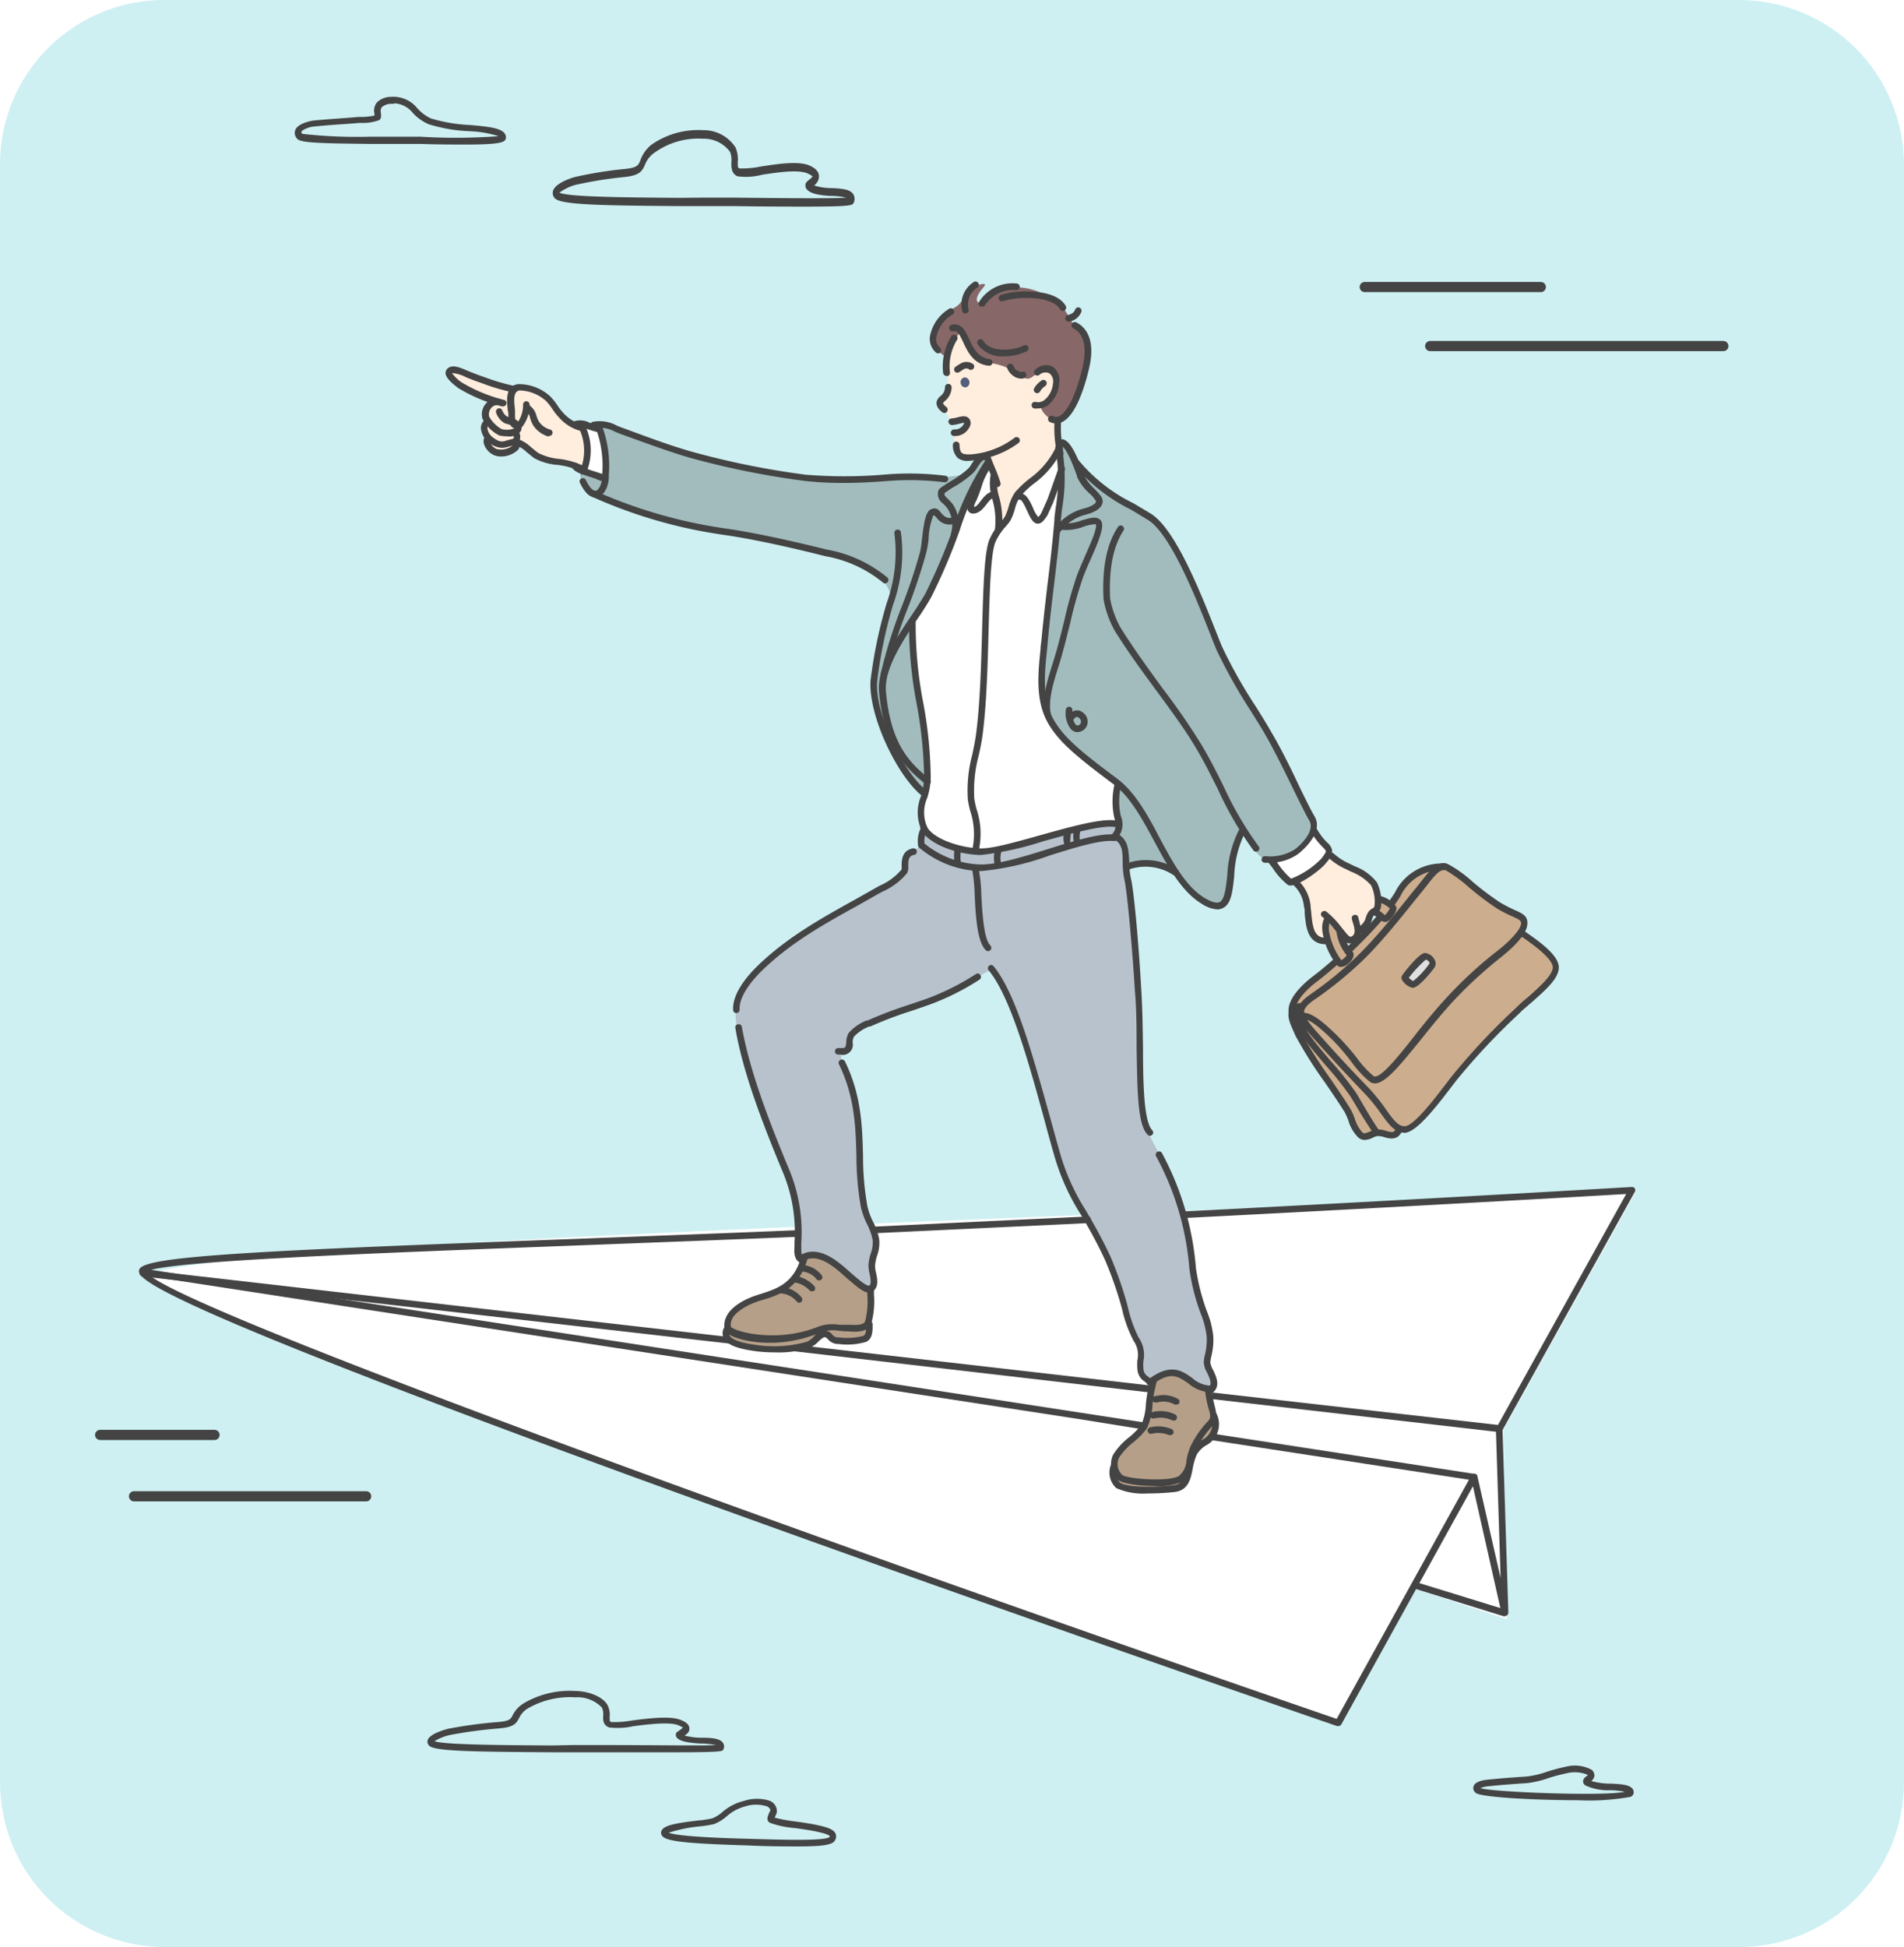 <?xml version="1.0" encoding="UTF-8"?> <svg xmlns="http://www.w3.org/2000/svg" xmlns:xlink="http://www.w3.org/1999/xlink" id="レイヤー_1" data-name="レイヤー 1" viewBox="0 0 187.1 191.3"><defs><style>.cls-1,.cls-15{fill:none;}.cls-2{clip-path:url(#clip-path);}.cls-3{fill:#cef0f2;}.cls-4,.cls-6{fill:#fff;}.cls-5{fill:#ffedde;}.cls-10,.cls-11,.cls-12,.cls-14,.cls-5,.cls-6,.cls-7,.cls-8,.cls-9{fill-rule:evenodd;}.cls-7{fill:#a2bcbd;}.cls-8{fill:#876767;}.cls-9{fill:#b7c2cc;}.cls-10{fill:#b59f88;}.cls-11{fill:#ccad8e;}.cls-12{fill:#e0e0e0;}.cls-13{fill:#444;}.cls-14{fill:#53607b;}.cls-15{stroke:#444;stroke-linecap:round;stroke-miterlimit:10;}</style><clipPath id="clip-path"><path class="cls-1" d="M16.2,0H170.9a16.2,16.2,0,0,1,16.2,16.2V175.1a16.2,16.2,0,0,1-16.2,16.2H16.2A16.2,16.2,0,0,1,0,175.1V16.2A16.13,16.13,0,0,1,16.2,0Z"></path></clipPath></defs><g class="cls-2"><rect class="cls-3" x="-35.7" y="-42.41" width="359.31" height="239.54"></rect><path class="cls-4" d="M131.37,169.56C84.85,153.16,38.63,136.84,14,125.41c6.17-3.39,88.91-5.64,146.71-8.27l-13,23.36.35,18.58-9-3Z"></path><path class="cls-5" d="M98.08,52A19,19,0,0,0,98,49.8a13.26,13.26,0,0,1-.47-1.6,8.08,8.08,0,0,0-.06-1.84c-.1-.34-.49-1.59-.49-1.59s-.84.13-1.37.16-1.07.25-1.55-.47a13.18,13.18,0,0,1-.37-1.86,2.42,2.42,0,0,0,1-.37,1,1,0,0,0,.21-.93c-.1-.26-1,.06-1,.06s-.49.17-.57-.13c-.2-.8-1.06-1-.93-1.79.08-.41.63-1,.7-1.5.18-1.36-.41-2,0-3.41a18.85,18.85,0,0,1,1-1.9,7.49,7.49,0,0,1,1.41-.45C97,32,98.12,33.64,99.3,34.26a5.21,5.21,0,0,0,1.8.62,4.11,4.11,0,0,1,2.29.59c1.06,1,.39,2.08.29,3.3a15.09,15.09,0,0,0,.16,2.55l.29,2.88a23.2,23.2,0,0,1-1.22,2.85,21.54,21.54,0,0,1-2.49,3.29A15.31,15.31,0,0,1,98.08,52Z"></path><path class="cls-5" d="M57.43,46.1s-1.13-.37-1.6-.46a8.43,8.43,0,0,1-1.8-.35c-.86-.37-3.09-1.71-3.09-1.71a2.65,2.65,0,0,1-.4.65,2.28,2.28,0,0,1-1.27.33A1.54,1.54,0,0,1,48,43.85a4.08,4.08,0,0,1-.35-2.93c0-.21.69-1.62.69-1.62a11.87,11.87,0,0,1-1.58-.58,15.26,15.26,0,0,1-2-1.14c-.21-.19-.84-.74-.62-1.07s1,.06,1.23.15c1,.28,2.54.93,3.56,1.16.77.18,1.57.4,1.57.4a2.07,2.07,0,0,1,1.17-.15,7.78,7.78,0,0,1,2,1c.6.46,1.05,1.38,1.56,1.79a13.84,13.84,0,0,0,2,1.16s1,2.06.51,3.26C57.59,45.6,57.43,46.1,57.43,46.1Z"></path><path class="cls-5" d="M130.53,83.93a14.51,14.51,0,0,1-1.65,1.83c-.26.21-1.57.92-1.57.92a7.37,7.37,0,0,1,.95,1.52,13.17,13.17,0,0,0,.47,3.15,1.66,1.66,0,0,0,1,1,1.82,1.82,0,0,0,.56,0s-.19-1.83.3-1.95c.3-.07.8.72,1,.9.53.58.89,1.58,1.7.72a2.31,2.31,0,0,0,.24-.65s.44,0,.83-.72a9.35,9.35,0,0,0,.55-1c.19-.5.68-.65.51-1.18s-.25-1.5-.6-1.86c-.84-.87-2.16-1.05-3-1.72C131.53,84.58,130.53,83.93,130.53,83.93Z"></path><path class="cls-6" d="M57.12,41.79a9.59,9.59,0,0,1,.47,2.31c0,.13-.35,2.15-.35,2.15l2.28.75s0-1.55-.14-2.73a10.49,10.49,0,0,0-.42-2Z"></path><path class="cls-6" d="M129.17,81.67a9,9,0,0,1-2.11,2.24c-.22.11-2,.64-2,.64l.44.75c.33.63.69,1.33,1.54,1.3,1.16,0,3-1.82,3.61-2.92C130.77,83.39,129.17,81.67,129.17,81.67Z"></path><path class="cls-6" d="M97,45.86c-1.87,3.34-3.91,6.88-5.55,10.32a17.84,17.84,0,0,0-1.69,5.3C89.1,65.8,91,72.06,91,76.41c0,2.1-1.27,3.42.13,5.18a6.78,6.78,0,0,0,4.09,2c2.14.29,4.44-.45,6.46-1.06,1.23-.37,2.51-.61,3.73-1a16,16,0,0,1,4.58-.42s.85-2.79.3-3.91c-1.07-2.16-4-3.58-4.75-5.15-1.53-3.16-1.37-7.54-1.36-11,0-4.3,1-8.64.71-12.93a12,12,0,0,0-.57-2.35l-.23-1.65s-1.66,2.13-1.89,2.31a7.82,7.82,0,0,0-2.83,3.48c-.12.23-.67,1.9-1.07,1.76s-.44-2.37-.49-2.58a7.82,7.82,0,0,1-.18-2.21S97.17,45.5,97,45.86Z"></path><path class="cls-7" d="M96.81,44.92c-1.72.71-1.63,1.45-2.56,1.78a13.82,13.82,0,0,1-3.64.15c-2.23-.05-6.83.34-9,.28a60.22,60.22,0,0,1-12.81-2.2c-2.34-.62-5-1.62-5.86-1.89s-2.21-.78-2.76-1a4.51,4.51,0,0,0-1.63-.4c-.14,0,.44.82.6,1.65s.2,3.58.2,3.58a4.46,4.46,0,0,1-1-.19c-.57-.19-1.24-.51-1.34-.19a2.19,2.19,0,0,0,.37,1.22,2.73,2.73,0,0,0,1,.92c.26.12,3,1.22,4.2,1.65C66.49,51.69,71,52.05,75,53c3.3.73,7.5,1.23,10.49,3a4.15,4.15,0,0,1,1.94,2.17c.23,1.14-.45,2.72-.87,4.39a40.23,40.23,0,0,0-.73,4.37c-.32,2.85,1.07,4.1,1.92,6.65.37,1.12,2.38,4.34,3,4.46,0,0,.29-1.17.31-1.39a27.46,27.46,0,0,0-.18-3.39c-.12-1.45-.63-4.69-1-7.41-.14-1.11-.38-4.64-.38-4.64s1.34-2.33,2.23-4a58.79,58.79,0,0,0,2.87-7.14c.38-1,1.25-2.54,1.53-3.1a9.56,9.56,0,0,1,1-1.35C97.08,45.49,96.94,44.87,96.81,44.92Z"></path><path class="cls-7" d="M105.32,44.52c-1.24-1.61-1.07-1.12-1,1.57,0,1.49-.26,4.43-.52,7.15-.38,4-1.23,9.89-1.33,13.91-.08,3.65,1.07,3.94,3.48,6.66a29.88,29.88,0,0,0,3.87,3.06l.13,5.18.71,3a5.78,5.78,0,0,1,3.92.1c1.56.61,1.81,2,3.09,3.07.37.31,1.87,1.23,2.35.79a2.12,2.12,0,0,0,.79-1.55c.11-.9.34-2.63.59-3.63a18.54,18.54,0,0,1,.81-2.3s1.19,2.94,2.36,2.94a5.3,5.3,0,0,0,3.41-1.2A4.33,4.33,0,0,0,129.18,81c0-.74-2-3.84-2.87-5.56A67.36,67.36,0,0,0,123,69.38c-.69-1.09-2.18-3.69-2.77-4.9-1.54-3.2-1.92-4.53-3.46-7.74a31.91,31.91,0,0,0-2.08-4.13c-2.3-3.07-4.68-3.08-7.27-5.41A21,21,0,0,1,105.32,44.52Z"></path><path class="cls-8" d="M102.77,40.79c.44.4.71.81,1.26.49a3.89,3.89,0,0,0,1.51-1.66c.67-1.55,1.49-4.34,1.24-6.09-.12-.87-1.18-1.4-1.64-2.2a5,5,0,0,0-1.29-1.69c-1.63-1.09-3.58-1.94-5.95-1-1.45.55-1.23,1.21-1.63,1.13s-.36-.53,0-1.06.82-.86.26-.8C95.32,28,94.63,29.71,94,30.1c-1.18.73-2.66,2-2.32,3.32A2.17,2.17,0,0,0,92.91,35a19,19,0,0,1,1.3-2.18c1.23.25,1.22,2.54,2.54,2.76a8.93,8.93,0,0,1,1.8.38,9.52,9.52,0,0,1,2.13,1.17c.84.5,1.68-1.54,2.54-.86a2.18,2.18,0,0,1,.42,2.3c-.31,1-1.31,1-1.4,1.09S102.32,40.39,102.77,40.79Z"></path><path class="cls-9" d="M90.71,81.33l-.2,1.73s-.63.44-1.29.88c-.37.24-.1,1.72-.6,2.06-2.14,1.46-5.52,3.06-8.64,5a35.08,35.08,0,0,0-6.72,5.73c-2.42,2.91.35,7.41,1,10.4.9,3.87,3.08,7,3.84,10.94a23.84,23.84,0,0,1,.28,2.92c0,.29-.18,2.09,0,2.33,1.06,1.06,2.56.46,3.86,1.2.9.52,2,1.6,2.89,2,.67.33.58-1,.51-2.32s.6-1.49.35-2.5c-.4-1.57-1-2.26-1.26-3.76-.36-1.79-.27-6.48-.54-8.39-.16-1.1-1.34-4.12-1.53-5.75-.12-1,.15-.53.48-.83.63-.56,0-1.38,1-1.86s3.22-1.46,3.91-1.75c1.63-.67,3.39-1.14,5-1.79,1.22-.49,3.52-1.87,4.08-2.17s.95.41,1.3,1.1,1.08,2.34,1.36,3c.8,1.86,1.34,3.92,1.77,5.23s1.6,7,3,10.4c1.28,3.07,3.2,5.82,4.43,8.65.69,1.62,1.3,3.8,1.85,5.62.29,1,.86,1.79,1.25,2.81s-.48,2.32.29,2.9a4.89,4.89,0,0,1,.72.86,8.57,8.57,0,0,1,2.52-.49c.39.16,2.7,1.38,3,1.15s.57-.35.57-.66a5.84,5.84,0,0,0-.59-1.95c-.39-.94.36-1.83.29-2.57a19.53,19.53,0,0,0-1.2-4.6c-.91-2.94-1.06-6.5-1.83-8.9-.34-1.05-.91-2.16-1.52-3.67s-1.55-2.55-2-4.61-.33-8.6-.64-13c-.2-2.77-.33-4.76-.59-7.54-.13-1.45-.51-4.48-.78-6a1.43,1.43,0,0,0-.78-1L110,80.8a22.68,22.68,0,0,0-3.28.39,14.82,14.82,0,0,1-2,.5,51.6,51.6,0,0,1-5.76,1.65,19.73,19.73,0,0,1-5.79-.29A9.78,9.78,0,0,1,90.71,81.33Z"></path><path class="cls-10" d="M79.06,123.61c-.47.38-.44,1-.78,1.57a4.6,4.6,0,0,1-1.89,1.63,17.52,17.52,0,0,0-3.66,1.55c-.84.62-1,1.32-1.27,2.47s2.18,1.62,2.91,1.68a15.82,15.82,0,0,0,4.24-.16c.84-.22,2-1.37,2.3-1.44.19,0,.72.56,1.32.79a3.58,3.58,0,0,0,3.09-.41c.27-.27.14-1,.29-2.46a15.7,15.7,0,0,0-.09-2.06,4.94,4.94,0,0,1-1.27-.72,18.11,18.11,0,0,0-1.61-1.37C81.64,124.1,80.07,122.78,79.06,123.61Z"></path><path class="cls-10" d="M118.73,136.42a3,3,0,0,1-1.28-.4,5.86,5.86,0,0,0-2-1.09c-.74-.22-2.29.78-2.29.78s.09,3.06-.86,4.52c-.6.91-1.73,1.53-2.39,2.39a3.14,3.14,0,0,0-.53,2.27c.13,1.27,1.77,1.61,2.93,1.55s2.84.15,3.72-.44.57-2.66,1.42-3.64c.56-.64,1.5-.94,1.76-1.63.41-1.11,0-1.63-.12-2.47S118.73,136.42,118.73,136.42Z"></path><path class="cls-11" d="M139.38,85.76a12.29,12.29,0,0,0-2.73,3l-1.19-.34-.52,1.26.66.59-3.23,3.17-.76-1.78a9.37,9.37,0,0,0-1.25-1.07c-.92.54.88,3.89.88,3.89s-3.76,2.63-4.39,4.6c-.53,1.67,1.4,4,2.24,5.21.16.24,2.1,3,3,4.57s.86,2.55,1.58,2.88c.36.17,1.5-.32,1.5-.32a6,6,0,0,0,1.66.25c.77-.14.61-.53.61-.53a2.14,2.14,0,0,0,1.34-.4c1.5-1.06,3.38-3.8,4.29-5A78.14,78.14,0,0,1,149.45,99c1-1,3.35-2.54,3.34-4.19,0-.82-3.37-3-3.37-3s.49-1,.22-1.42c-.39-.55-1.17-.68-2.2-1.27-.63-.37-1.55-1.09-2.67-1.88a12.05,12.05,0,0,0-2.58-1.88A3.3,3.3,0,0,0,139.38,85.76Z"></path><path class="cls-12" d="M140,94a2.71,2.71,0,0,0-.49.35,5.19,5.19,0,0,0-1.2,1.4c-.1.17-.18.68.08.75s.64.13.64.13,1.72-1.45,1.58-2.18C140.56,94.09,140,94,140,94Z"></path><path class="cls-13" d="M104.45,30.55a.3.3,0,0,1-.28-.16c-.44-.74-1.75-1.16-3.5-1.11a7.38,7.38,0,0,0-2.11.31.33.33,0,0,1-.41-.22.32.32,0,0,1,.21-.4,8,8,0,0,1,2.3-.34c1.19,0,3.29.11,4.07,1.43a.34.34,0,0,1-.12.45A.32.32,0,0,1,104.45,30.55Z"></path><path class="cls-13" d="M92.19,34.72a.34.34,0,0,1-.21-.08,1.79,1.79,0,0,1-.61-1.51,4,4,0,0,1,1.85-2.76.33.33,0,1,1,.35.55A3.34,3.34,0,0,0,92,33.18a1.11,1.11,0,0,0,.39,1,.34.34,0,0,1,0,.46A.36.36,0,0,1,92.19,34.72Z"></path><path class="cls-13" d="M93,36.93a.32.32,0,0,1-.32-.29A5.56,5.56,0,0,1,93.51,33,.33.33,0,0,1,94,33a.32.32,0,0,1,0,.46,5,5,0,0,0-.65,3.14.33.33,0,0,1-.28.36Z"></path><path class="cls-13" d="M92.8,40.58a.28.28,0,0,1-.19-.07c-.56-.41-.62-.81-.57-1.06a1.07,1.07,0,0,1,.36-.52,1.11,1.11,0,0,0,.46-.87.32.32,0,0,1,.31-.34.32.32,0,0,1,.34.31,1.75,1.75,0,0,1-.66,1.37,1.48,1.48,0,0,0-.18.19c0,.08.11.24.33.4a.33.33,0,0,1-.2.59Z"></path><path class="cls-13" d="M95.11,45.29a1.57,1.57,0,0,1-1-.3,1.71,1.71,0,0,1-.47-1.33.33.33,0,0,1,.65,0c0,.47.09.73.24.85s.59.19,1.28.09A8.16,8.16,0,0,0,99.71,43a.32.32,0,1,1,.37.53,8.87,8.87,0,0,1-4.24,1.67A5.22,5.22,0,0,1,95.11,45.29Z"></path><path class="cls-13" d="M102,40.13a1.69,1.69,0,0,1-.38,0,.33.33,0,0,1-.24-.39.32.32,0,0,1,.39-.25,1,1,0,0,0,.85-.18,2.35,2.35,0,0,0,.85-1.63,1,1,0,0,0-.35-1,.9.9,0,0,0-1,.16.32.32,0,1,1-.38-.52A1.5,1.5,0,0,1,103.4,36a1.66,1.66,0,0,1,.68,1.68A3,3,0,0,1,103,39.8,1.71,1.71,0,0,1,102,40.13Z"></path><path class="cls-13" d="M101.91,38.63a.33.33,0,0,1-.16-.05.32.32,0,0,1-.12-.44,2.3,2.3,0,0,1,.79-.8.33.33,0,0,1,.3.58,1.54,1.54,0,0,0-.52.55A.35.35,0,0,1,101.91,38.63Z"></path><path class="cls-14" d="M95.26,37.54a.48.48,0,0,0-.47-.46.46.46,0,0,0-.39.52.47.47,0,0,0,.47.46A.46.46,0,0,0,95.26,37.54Z"></path><path class="cls-13" d="M103.77,41.6a1.37,1.37,0,0,1-.59-.13.32.32,0,1,1,.27-.59.71.71,0,0,0,.65,0c.8-.39,1.66-2.17,2.27-4.75.47-2,.15-3.35-.9-3.87a.33.33,0,0,1-.14-.44.32.32,0,0,1,.43-.15c.78.39,2,1.51,1.24,4.61-.39,1.65-1.26,4.52-2.62,5.18A1.37,1.37,0,0,1,103.77,41.6Z"></path><path class="cls-13" d="M94.08,36.62a.33.33,0,0,1-.28-.16.32.32,0,0,1,.12-.44l.22-.15.22-.13a1.12,1.12,0,0,1,1.22,0,.31.31,0,0,1,.1.44.32.32,0,0,1-.45.11.48.48,0,0,0-.55,0,.94.94,0,0,0-.18.12l-.26.16A.32.32,0,0,1,94.08,36.62Z"></path><path class="cls-13" d="M93.85,42.84h-.11a.33.33,0,0,1-.31-.35.34.34,0,0,1,.35-.3.94.94,0,0,0,.78-.32.53.53,0,0,0,.17-.35l-.47.11a3.18,3.18,0,0,1-.72.13.35.35,0,0,1-.34-.32.32.32,0,0,1,.32-.33A3.11,3.11,0,0,0,94.1,41c.38-.09.8-.21,1.11.1a.72.72,0,0,1,.07.84A1.58,1.58,0,0,1,93.85,42.84Z"></path><path class="cls-13" d="M91.11,77.06A.34.34,0,0,1,90.9,77c-1.78-1.49-4-3.35-4.52-9-.22-2.46,1.7-5.32,3.25-7.62.55-.82,1-1.53,1.32-2.09a62.78,62.78,0,0,0,2.72-6.4,26.93,26.93,0,0,1,3.11-6.58.31.31,0,0,1,.45-.07.34.34,0,0,1,.07.46,26.94,26.94,0,0,0-3,6.42,59.19,59.19,0,0,1-2.75,6.47,25.31,25.31,0,0,1-1.35,2.15c-1.49,2.21-3.34,5-3.14,7.21.49,5.42,2.51,7.11,4.29,8.6a.32.32,0,0,1-.21.57Z"></path><path class="cls-13" d="M90.87,81.79a.33.33,0,0,1-.28-.16,4.15,4.15,0,0,1-.09-3.39,6.68,6.68,0,0,0,.31-1.89,42.32,42.32,0,0,0-.72-7.13,40.74,40.74,0,0,1-.76-8.16.35.35,0,0,1,.34-.31.32.32,0,0,1,.31.33,40.46,40.46,0,0,0,.75,8,42.38,42.38,0,0,1,.73,7.23,7,7,0,0,1-.34,2.07,3.57,3.57,0,0,0,0,2.9.33.33,0,0,1-.13.44A.32.32,0,0,1,90.87,81.79Z"></path><path class="cls-13" d="M90.74,78.22a.32.32,0,0,1-.2-.08c-2.34-1.91-5.18-7.7-5-11.23a46.15,46.15,0,0,1,1.59-7.65,14.64,14.64,0,0,0,.76-6.86.33.33,0,0,1,.28-.37.32.32,0,0,1,.36.28,15.06,15.06,0,0,1-.78,7.13A45.26,45.26,0,0,0,86.19,67C86,70.24,88.77,75.85,91,77.64a.32.32,0,0,1,0,.46A.3.3,0,0,1,90.74,78.22Z"></path><path class="cls-13" d="M95.9,83.66h-.11a.33.33,0,0,1-.2-.42,7.19,7.19,0,0,0-.26-3.6,9.65,9.65,0,0,1-.22-1.06,13.55,13.55,0,0,1,.43-4.43c.15-.7.28-1.35.37-2,.4-3,.51-6.93.6-10.4.12-4.07.21-7.59.74-8.79a6.69,6.69,0,0,1,1.08-1.66,3.66,3.66,0,0,0,.43-.56,5.85,5.85,0,0,0,.35-.94,4.74,4.74,0,0,1,.64-1.44A10.42,10.42,0,0,1,101.2,47a8.08,8.08,0,0,0,2.62-3.19.33.33,0,0,1,.43-.17.33.33,0,0,1,.17.43,8.84,8.84,0,0,1-2.8,3.43,8.78,8.78,0,0,0-1.36,1.28A3.89,3.89,0,0,0,99.73,50a6.1,6.1,0,0,1-.4,1.07,4.25,4.25,0,0,1-.5.66,5.63,5.63,0,0,0-1,1.5c-.47,1.08-.57,4.71-.68,8.55-.09,3.49-.2,7.44-.6,10.46-.09.68-.24,1.38-.38,2a13.28,13.28,0,0,0-.43,4.22,9.53,9.53,0,0,0,.21,1,7.65,7.65,0,0,1,.25,4A.34.34,0,0,1,95.9,83.66Z"></path><path class="cls-13" d="M113,111.59a.31.31,0,0,1-.23-.11c-1-1-1-4.33-1.08-8.48,0-1.88,0-3.82-.17-5.71-.36-5.72-.83-10-1-10.73a8.25,8.25,0,0,1-.2-1.9c0-1.09-.08-1.73-.76-2.15a.32.32,0,0,1,.34-.55c1,.62,1,1.62,1.07,2.69a7.71,7.71,0,0,0,.18,1.75c.23.92.7,5.5,1,10.85.12,1.91.14,3.85.17,5.74,0,3.69.1,7.18.9,8.05a.32.32,0,0,1,0,.46A.31.31,0,0,1,113,111.59Z"></path><path class="cls-13" d="M78.77,124.06a.32.32,0,0,1-.16,0c-.6-.35-.57-1-.54-1.59l0-.39a15.24,15.24,0,0,0-1.22-7.1C75,110.52,73,105.4,72.26,101a.31.31,0,0,1,.26-.37.32.32,0,0,1,.38.26c.77,4.36,2.74,9.44,4.57,13.83a16,16,0,0,1,1.27,7.38l0,.39c0,.57,0,.86.22,1a.33.33,0,0,1-.17.61Z"></path><path class="cls-13" d="M97.1,93.45a.31.31,0,0,1-.22-.09c-.84-.79-1-3.26-1.1-5.43a16,16,0,0,0-.23-2.39.32.32,0,0,1,.22-.4.32.32,0,0,1,.4.23,14.6,14.6,0,0,1,.26,2.52c.1,1.85.25,4.39.89,5a.33.33,0,0,1,0,.46A.37.37,0,0,1,97.1,93.45Z"></path><path class="cls-13" d="M85.39,127c-.52,0-1.2-.59-1.91-1.2l-.31-.26-.27-.24c-.79-.71-2.44-2.18-3.78-1.49a.33.33,0,0,1-.3-.58c1.74-.89,3.61.78,4.51,1.58l.26.23.31.27c.4.34,1.25,1.07,1.49,1s.19-.56.06-1.17a3.76,3.76,0,0,1-.11-.86,4.72,4.72,0,0,1,.23-1.13,3.13,3.13,0,0,0,.18-1.36,6.35,6.35,0,0,0-.55-1.53,7.54,7.54,0,0,1-.6-1.64,29.06,29.06,0,0,1-.44-5c-.08-2.89-.16-5.87-1.72-9.06a.32.32,0,0,1,.15-.43.33.33,0,0,1,.44.15c1.62,3.31,1.7,6.37,1.78,9.32a27.65,27.65,0,0,0,.43,4.93,6.41,6.41,0,0,0,.55,1.5,6.62,6.62,0,0,1,.6,1.69,3.61,3.61,0,0,1-.2,1.64,4.17,4.17,0,0,0-.2,1,2.81,2.81,0,0,0,.1.71c.13.62.29,1.4-.37,1.85A.56.56,0,0,1,85.39,127Z"></path><path class="cls-13" d="M75.94,131.93h-.36c-1.75,0-4.27-.5-4.39-1.4C71,129,72.41,128.18,73,127.83a8.82,8.82,0,0,1,1.72-.69c1.59-.52,3.24-1,4-3.6a.32.32,0,0,1,.62.18c-.85,2.88-2.74,3.5-4.41,4a8.08,8.08,0,0,0-1.6.63c-.86.5-1.64,1.1-1.51,2,.12.22,1.55.79,3.76.84a12.28,12.28,0,0,0,5-.91,4.25,4.25,0,0,1,1.93-.12l.56,0,.28,0c.55,0,1.47.11,1.66-.34a7.89,7.89,0,0,0,.22-2.62c0-.18,0-.33,0-.45a.33.33,0,0,1,.33-.33h0a.32.32,0,0,1,.32.33c0,.11,0,.26,0,.43a8.29,8.29,0,0,1-.27,2.89c-.37.88-1.58.79-2.31.73h-.26l-.58-.05a3.83,3.83,0,0,0-1.66.09A13,13,0,0,1,75.94,131.93Z"></path><path class="cls-13" d="M76.14,132.87a14.38,14.38,0,0,1-1.77-.1c-1.29-.17-2.82-.46-3.24-1.28a1.09,1.09,0,0,1,0-1,.32.32,0,0,1,.44-.13.33.33,0,0,1,.14.44.43.43,0,0,0,0,.43c.14.28.74.68,2.74.93a11.87,11.87,0,0,0,4.86-.34,2.25,2.25,0,0,0,.67-.51,1.44,1.44,0,0,1,1.13-.57,1,1,0,0,1,.69.39.68.68,0,0,0,.57.27h.1a6.25,6.25,0,0,0,2.36-.15c.17-.09.31-.23.28-1.12a.31.31,0,0,1,.31-.33.3.3,0,0,1,.33.31c0,.72,0,1.39-.62,1.72a6.42,6.42,0,0,1-2.69.22h-.09a1.32,1.32,0,0,1-1-.48c-.12-.13-.17-.17-.3-.19s-.37.19-.6.4a2.67,2.67,0,0,1-.89.64A10,10,0,0,1,76.14,132.87Z"></path><path class="cls-13" d="M78.56,128a.36.36,0,0,1-.28-.15,2.24,2.24,0,0,0-1.49-.77.33.33,0,0,1,0-.65h0a2.88,2.88,0,0,1,2,1.07.33.33,0,0,1-.1.45A.34.34,0,0,1,78.56,128Z"></path><path class="cls-13" d="M79.78,126.87a.33.33,0,0,1-.23-.09,2.59,2.59,0,0,0-1.44-.78.34.34,0,0,1-.3-.35.34.34,0,0,1,.35-.3,3.27,3.27,0,0,1,1.85,1,.32.32,0,0,1,0,.46A.35.35,0,0,1,79.78,126.87Z"></path><path class="cls-13" d="M80.49,125.8a.33.33,0,0,1-.27-.14,2,2,0,0,0-1.3-.72.31.31,0,0,1-.27-.36.32.32,0,0,1,.36-.28,2.6,2.6,0,0,1,1.74,1,.31.31,0,0,1-.08.45A.3.3,0,0,1,80.49,125.8Z"></path><path class="cls-13" d="M96.39,84h-.12c-2.28-.07-5.15-1.09-5.81-2.59a.32.32,0,0,1,.16-.43.33.33,0,0,1,.43.17c.54,1.21,3.19,2.14,5.24,2.2,1.19.06,3.63-.65,6-1.31,2.91-.81,5.92-1.65,7.33-1.43a.31.31,0,0,1,.27.36.32.32,0,0,1-.36.28c-1.28-.19-4.22.63-7.07,1.42A30.86,30.86,0,0,1,96.39,84Z"></path><path class="cls-13" d="M90.54,83.34a.32.32,0,0,1-.32-.29,2.85,2.85,0,0,1,.28-1.72.32.32,0,0,1,.57.31A2.29,2.29,0,0,0,90.86,83a.33.33,0,0,1-.28.37Z"></path><path class="cls-13" d="M96.44,85.58h-.28a9.74,9.74,0,0,1-5.83-2.3.32.32,0,0,1,0-.46.33.33,0,0,1,.45,0,9.16,9.16,0,0,0,5.41,2.11c1.68.08,4.29-.73,6.82-1.52s5-1.56,6.52-1.42a.31.31,0,0,1,.29.35.33.33,0,0,1-.35.29c-1.38-.13-3.86.65-6.26,1.4A27.19,27.19,0,0,1,96.44,85.58Z"></path><path class="cls-13" d="M94.17,85.23a.31.31,0,0,1-.31-.25,3.75,3.75,0,0,1-.07-1.47.33.33,0,0,1,.36-.29.34.34,0,0,1,.29.36,3.15,3.15,0,0,0,0,1.24.34.34,0,0,1-.24.4Z"></path><path class="cls-13" d="M98.09,85.28a.34.34,0,0,1-.32-.26,2.89,2.89,0,0,1,0-1.5.33.33,0,0,1,.62.2,2.29,2.29,0,0,0,0,1.17.33.33,0,0,1-.25.38Z"></path><path class="cls-13" d="M105,83.42a.32.32,0,0,1-.24-.11,1.8,1.8,0,0,1-.2-1.39l0-.18a.33.33,0,0,1,.35-.29.33.33,0,0,1,.3.35l0,.19c0,.23-.09.76,0,.88a.33.33,0,0,1,0,.46A.31.31,0,0,1,105,83.42Z"></path><path class="cls-13" d="M105.87,83.15a.34.34,0,0,1-.32-.28,3.13,3.13,0,0,1,0-1.44.32.32,0,0,1,.42-.18.33.33,0,0,1,.19.41,2.24,2.24,0,0,0,0,1.11.33.33,0,0,1-.27.37Z"></path><path class="cls-13" d="M109.44,82.59a.35.35,0,0,1-.24-.11.32.32,0,0,1,0-.45c.44-.41.52-.85.3-1.68a7.39,7.39,0,0,1,0-3.2.32.32,0,0,1,.37-.27.33.33,0,0,1,.27.38,6.74,6.74,0,0,0,0,2.92,2.06,2.06,0,0,1-.49,2.32A.31.31,0,0,1,109.44,82.59Z"></path><path class="cls-13" d="M130.27,92.77c-1.79,0-1.94-1.74-2.06-3,0-.24,0-.47-.07-.68a3.26,3.26,0,0,0-1.06-2.15.33.33,0,0,1,.44-.48A4,4,0,0,1,128.79,89c0,.23.05.47.07.72.13,1.46.3,2.42,1.42,2.42h0a.32.32,0,0,1,.32.32.32.32,0,0,1-.32.33Z"></path><path class="cls-13" d="M132.7,92.69h-.08c-.41,0-.69-.39-1-.8l-.31-.37a8.52,8.52,0,0,0-1.37-1.44.31.31,0,0,1-.07-.45.34.34,0,0,1,.46-.07,8.7,8.7,0,0,1,1.49,1.55l.3.37c.22.27.44.55.59.56a.45.45,0,0,0,.21-.1c.3-.25.21-.7,0-1.37a2.45,2.45,0,0,1-.08-.29.32.32,0,0,1,.23-.39.32.32,0,0,1,.4.23l.07.28c.18.67.41,1.51-.23,2A1,1,0,0,1,132.7,92.69Z"></path><path class="cls-13" d="M133.54,91.75a.33.33,0,0,1-.14-.62,1.5,1.5,0,0,0,.82-1,2.37,2.37,0,0,1,.2-.46,1.15,1.15,0,0,1,.45-.42c.13-.08.17-.1.2-.27a3.67,3.67,0,0,0-.34-2,5,5,0,0,0-1.92-1.32l-.27-.13-.28-.14a6.08,6.08,0,0,1-1.7-1.11.33.33,0,0,1,.47-.45,5.75,5.75,0,0,0,1.52,1l.29.14.26.13a4.94,4.94,0,0,1,2.21,1.6,4.42,4.42,0,0,1,.4,2.38.92.92,0,0,1-.51.7.56.56,0,0,0-.23.2,2.18,2.18,0,0,0-.14.33,2.13,2.13,0,0,1-1.14,1.41A.28.28,0,0,1,133.54,91.75Z"></path><path class="cls-13" d="M126.8,87a.49.49,0,0,1-.25-.06,6.87,6.87,0,0,1-1.49-1.66l-.36-.46a.32.32,0,0,1,.06-.45.33.33,0,0,1,.46,0l.35.47a7.58,7.58,0,0,0,1.3,1.49h0a8.33,8.33,0,0,0,3-2l.05-.07c.32-.42.38-.58.37-.64s-.15-.23-.31-.39a7,7,0,0,1-1.13-1.45.32.32,0,0,1,.11-.45.33.33,0,0,1,.45.12,6,6,0,0,0,1,1.32,1.42,1.42,0,0,1,.49.74,1.69,1.69,0,0,1-.49,1.15l-.05.06C129.94,85.35,127.74,87,126.8,87Z"></path><path class="cls-13" d="M119.63,89.35a3.17,3.17,0,0,1-1.52-.54c-2-1.19-3.38-3.73-4.69-6.17-1.17-2.16-2.37-4.39-4-5.59-3.6-2.69-5.28-4.09-6.35-5.86-1.36-2.24-1.07-5-.82-7.41,0-.32.07-.64.1-1,.17-1.83.38-3.61.58-5.33.25-2,.5-4.14.68-6.32,0-.34.07-.74.12-1.18a17.35,17.35,0,0,0,0-5.84.33.33,0,1,1,.63-.16,17.68,17.68,0,0,1,0,6.07c-.05.43-.09.83-.12,1.16-.17,2.19-.43,4.31-.67,6.35-.21,1.72-.42,3.49-.59,5.31l-.09,1c-.25,2.32-.52,4.95.73,7,1,1.68,2.65,3.05,6.18,5.68,1.72,1.28,3,3.58,4.15,5.8,1.27,2.37,2.59,4.82,4.45,5.92.68.4,1.17.53,1.45.39.49-.24.61-1.39.75-2.61a11,11,0,0,1,1.12-4.42.33.33,0,0,1,.45-.12.33.33,0,0,1,.11.45,10.6,10.6,0,0,0-1,4.16c-.16,1.52-.29,2.72-1.1,3.12A1.21,1.21,0,0,1,119.63,89.35Z"></path><path class="cls-13" d="M124.82,84.76a3.46,3.46,0,0,1-.57,0,.32.32,0,0,1-.28-.36.33.33,0,0,1,.37-.28,4.54,4.54,0,0,0,2.88-.66c.61-.45,2.05-1.84,1.43-2.86-.34-.57-.89-1.69-1.53-3-.8-1.64-1.79-3.68-2.74-5.34-.36-.64-.88-1.46-1.42-2.33a52.88,52.88,0,0,1-3.38-6c-.2-.46-.45-1.1-.75-1.87-1.34-3.38-3.84-9.69-6.06-11l-1.66-1a17.26,17.26,0,0,1-5.58-4.39.31.31,0,0,1,0-.45.32.32,0,0,1,.46,0,16.27,16.27,0,0,0,5.4,4.23l1.67,1c2.41,1.46,4.86,7.65,6.33,11.35.3.76.55,1.4.75,1.85a49.24,49.24,0,0,0,3.33,5.87c.55.88,1.06,1.71,1.43,2.36,1,1.68,2,3.73,2.77,5.37.62,1.28,1.17,2.39,1.49,2.93.85,1.39-.68,3-1.6,3.72A4.72,4.72,0,0,1,124.82,84.76Z"></path><path class="cls-13" d="M123.43,83.68a.32.32,0,0,1-.26-.13,34.29,34.29,0,0,1-3.49-6c-.66-1.32-1.33-2.68-2.18-4.1-1.08-1.82-2.4-3.6-3.78-5.48s-2.81-3.81-4.18-6a9.87,9.87,0,0,1-1.1-3.11c-.15-3.12.32-5.44,1.42-7.09a.32.32,0,0,1,.54.36c-1,1.53-1.45,3.72-1.31,6.7a9.42,9.42,0,0,0,1,2.8c1.35,2.16,2.77,4.09,4.15,6a67.2,67.2,0,0,1,3.82,5.53c.86,1.44,1.54,2.81,2.2,4.14a33.66,33.66,0,0,0,3.43,5.86.32.32,0,0,1-.06.45A.31.31,0,0,1,123.43,83.68Z"></path><path class="cls-13" d="M93.77,52.75l-.12,0a.32.32,0,0,1-.18-.42,2.94,2.94,0,0,0-.37-2.38,3.73,3.73,0,0,0-.45-.49,1.12,1.12,0,0,1-.46-1.16c0-.27.35-.46,1.2-1A10,10,0,0,0,95.19,46a2.37,2.37,0,0,0,.28-.41c.32-.48.68-1.09,1.28-1.05a.32.32,0,0,1,.31.34.3.3,0,0,1-.33.31c-.22,0-.52.47-.71.76a3,3,0,0,1-.36.49,10.18,10.18,0,0,1-1.93,1.4,9.27,9.27,0,0,0-.92.62c0,.19,0,.25.29.51a6.14,6.14,0,0,1,.52.56,3.55,3.55,0,0,1,.45,3A.32.32,0,0,1,93.77,52.75Zm-1-4.27Z"></path><path class="cls-13" d="M103.88,52.46a.34.34,0,0,1-.17-.05.33.33,0,0,1-.1-.45,5.09,5.09,0,0,1,2.9-2c.81-.21,1.22-.52,1.19-.71a3.06,3.06,0,0,0-.64-.77,5,5,0,0,1-1.22-1.62l0-.07c-.89-2.53-1.37-2.92-1.54-3a.32.32,0,0,1-.22-.4.34.34,0,0,1,.41-.22c.61.18,1.2,1.19,2,3.37l0,.08A4.61,4.61,0,0,0,107.52,48c.44.45.79.8.83,1.15.07.62-.52,1.12-1.67,1.42a4.35,4.35,0,0,0-2.52,1.73A.35.35,0,0,1,103.88,52.46Z"></path><path class="cls-13" d="M103.07,70.74a.31.31,0,0,1-.31-.22c-.51-1.54.15-3.63.63-5.16l.15-.49c.41-1.31.75-2.69,1.07-4a40.49,40.49,0,0,1,1.27-4.48c.24-.6.53-1.26.8-1.89.47-1.06,1.18-2.66,1-3a3.87,3.87,0,0,0-1.21.25,4.78,4.78,0,0,1-2.19.3.31.31,0,0,1-.24-.39.31.31,0,0,1,.39-.24,4.39,4.39,0,0,0,1.86-.29c.85-.25,1.52-.45,1.88,0s0,1.59-.93,3.67c-.28.62-.56,1.26-.79,1.86a41.54,41.54,0,0,0-1.25,4.4c-.33,1.34-.67,2.73-1.07,4.06l-.16.5c-.45,1.44-1.08,3.41-.64,4.76a.32.32,0,0,1-.2.41Z"></path><path class="cls-13" d="M86.87,66.55h-.06a.32.32,0,0,1-.26-.38,47.72,47.72,0,0,1,2.12-6.73,52.9,52.9,0,0,0,1.74-5.21,10.17,10.17,0,0,0,.19-1.29c.2-1.67.36-2.7.92-2.92s.78.15,1,.42.61.58,1.09.38a.33.33,0,0,1,.25.61,1.53,1.53,0,0,1-1.8-.54c-.11-.11-.29-.3-.34-.27A7,7,0,0,0,91.25,53,10.49,10.49,0,0,1,91,54.38a53.35,53.35,0,0,1-1.76,5.28,45.75,45.75,0,0,0-2.09,6.62A.33.33,0,0,1,86.87,66.55Z"></path><path class="cls-13" d="M105.87,71.93a.88.88,0,0,1-.69-.36,2.54,2.54,0,0,1-.43-1.9.32.32,0,0,1,.4-.22.32.32,0,0,1,.22.4s0,.05,0,.08a.84.84,0,0,1,.29-.12.88.88,0,0,1,.76.2,1.1,1.1,0,0,1,.42,1.18,1,1,0,0,1-.88.73Zm-.4-1.19a1.5,1.5,0,0,0,.21.42c.11.13.19.12.21.12a.37.37,0,0,0,.32-.27.46.46,0,0,0-.2-.49.28.28,0,0,0-.22-.08C105.66,70.47,105.53,70.64,105.47,70.74Z"></path><path class="cls-13" d="M98.05,52.43h0a.32.32,0,0,1-.29-.35A7.48,7.48,0,0,0,97.5,49a5.18,5.18,0,0,1-.23-1.45,6.12,6.12,0,0,1,.06-.83.32.32,0,0,1,.36-.27.31.31,0,0,1,.28.36,6.57,6.57,0,0,0,0,.74,4.7,4.7,0,0,0,.21,1.28,8.21,8.21,0,0,1,.24,3.31A.32.32,0,0,1,98.05,52.43Z"></path><path class="cls-13" d="M95.61,50.46h0a.56.56,0,0,1-.47-.26c-.2-.34,0-.84.24-1.32l.06-.11c.18-.43.3-.79.42-1.14a6.91,6.91,0,0,1,1-2.12.33.33,0,0,1,.53.39,6.23,6.23,0,0,0-.94,1.93c-.11.35-.25.74-.44,1.19a.73.73,0,0,1-.06.14,2.45,2.45,0,0,0-.25.64c.26,0,.5-.36.74-.67s.69-.85,1.18-.83a.32.32,0,0,1,.31.34.34.34,0,0,1-.34.31c-.17,0-.42.31-.64.58C96.59,50,96.2,50.46,95.61,50.46Zm.06-.57h0Z"></path><path class="cls-13" d="M102,51.45h0c-.5,0-.76-.6-1.07-1.26-.19-.42-.52-1.15-.74-1.1a.31.31,0,0,1-.35-.28.32.32,0,0,1,.28-.36c.69-.07,1.07.74,1.4,1.47a2.9,2.9,0,0,0,.51.88,1.36,1.36,0,0,0,.29-.4,3.26,3.26,0,0,0,.18-.39l.12-.26.08-.19c.11-.23.19-.41.29-.67l.33-.92c.26-.75.59-1.66.71-2a.33.33,0,0,1,.41-.21.32.32,0,0,1,.2.41c-.12.36-.45,1.29-.71,2l-.33.91a5.52,5.52,0,0,1-.31.73l-.08.19-.11.24a4.38,4.38,0,0,1-.21.45C102.67,51,102.39,51.45,102,51.45Z"></path><path class="cls-13" d="M104.19,44.94a.32.32,0,0,1-.32-.28l-.08-.54a11.77,11.77,0,0,1-.17-2.67.32.32,0,0,1,.35-.29.31.31,0,0,1,.29.35,11.33,11.33,0,0,0,.17,2.52l.08.54a.33.33,0,0,1-.28.37Z"></path><path class="cls-13" d="M98,47.86a.34.34,0,0,1-.32-.26,12.41,12.41,0,0,0-.54-1.47c-.19-.47-.38-.91-.46-1.2a.32.32,0,0,1,.62-.18c.08.26.25.68.44,1.14a14.3,14.3,0,0,1,.58,1.57.33.33,0,0,1-.25.39Z"></path><path class="cls-13" d="M115.52,86a.38.38,0,0,1-.17,0,5,5,0,0,0-4.37-.59.32.32,0,1,1-.29-.57,5.55,5.55,0,0,1,5,.6.33.33,0,0,1,.1.45A.32.32,0,0,1,115.52,86Z"></path><path class="cls-13" d="M113,136.14a.33.33,0,0,1-.28-.16,1,1,0,0,0-.27-.26,1.53,1.53,0,0,1-.68-1.2,5.26,5.26,0,0,1,0-.89,2.4,2.4,0,0,0-.36-1.87,12.44,12.44,0,0,1-1.15-3.15,36.57,36.57,0,0,0-1.7-4.88c-.85-1.82-1.63-3.17-2.32-4.35a22.23,22.23,0,0,1-2.56-5.57c-.32-1.1-.66-2.32-1-3.6-1.49-5.45-3.34-12.24-5.51-14.85a.32.32,0,0,1,0-.45.31.31,0,0,1,.45,0c2.26,2.71,4,9.29,5.63,15.09.35,1.27.68,2.49,1,3.59a21.8,21.8,0,0,0,2.5,5.42c.7,1.2,1.49,2.56,2.35,4.4a36.66,36.66,0,0,1,1.73,5,12.79,12.79,0,0,0,1.06,3,3,3,0,0,1,.47,2.3,4.09,4.09,0,0,0,0,.77.92.92,0,0,0,.43.75,1.51,1.51,0,0,1,.43.44.33.33,0,0,1-.12.45A.32.32,0,0,1,113,136.14Z"></path><path class="cls-13" d="M119,136.89a.3.3,0,0,1-.24-.12.33.33,0,0,1,0-.46c.36-.3.18-.76-.14-1.44a2.2,2.2,0,0,1-.33-1.08,4.45,4.45,0,0,1,.13-.75,6.36,6.36,0,0,0,.16-1.67,8.26,8.26,0,0,0-.59-2.32,20.29,20.29,0,0,1-1.11-4.37,27.73,27.73,0,0,0-3.29-11.11.33.33,0,0,1,.57-.32,28.46,28.46,0,0,1,3.36,11.35,20.93,20.93,0,0,0,1.08,4.24,8.62,8.62,0,0,1,.63,2.52,6.86,6.86,0,0,1-.18,1.83,5.23,5.23,0,0,0-.12.66,2.18,2.18,0,0,0,.27.74c.32.66.75,1.57,0,2.22A.32.32,0,0,1,119,136.89Z"></path><path class="cls-13" d="M118.88,136.79a3.55,3.55,0,0,1-2.1-.87c-1-.68-1.71-1.22-3.45.05a.32.32,0,1,1-.38-.52c2.12-1.55,3.23-.76,4.21-.06a2.83,2.83,0,0,0,1.84.75.32.32,0,0,1,.35.3.34.34,0,0,1-.31.35Z"></path><path class="cls-13" d="M113.41,146c-1.61,0-3.33-.26-3.66-.71a2.13,2.13,0,0,1-.37-2.36,6.74,6.74,0,0,1,1.6-1.74,7.41,7.41,0,0,0,1.16-1.18,5.55,5.55,0,0,0,.46-2.05,12.43,12.43,0,0,1,.44-2.34.31.31,0,0,1,.41-.21.32.32,0,0,1,.2.41,12.34,12.34,0,0,0-.4,2.22,6,6,0,0,1-.57,2.33,7.65,7.65,0,0,1-1.27,1.3,6.58,6.58,0,0,0-1.45,1.55,1.46,1.46,0,0,0,.31,1.68c.38.4,4.68.73,5.59.1a2.1,2.1,0,0,0,.73-1.51,6,6,0,0,1,.38-1.34,9.61,9.61,0,0,1,1.75-2.54c.29-.32.24-.6,0-1.37a10.12,10.12,0,0,1-.3-1.68.33.33,0,0,1,.29-.36.34.34,0,0,1,.35.29,11.58,11.58,0,0,0,.29,1.59c.19.77.33,1.38-.19,2a9.36,9.36,0,0,0-1.65,2.39,5,5,0,0,0-.33,1.2,2.69,2.69,0,0,1-1,1.92A6.25,6.25,0,0,1,113.41,146Z"></path><path class="cls-13" d="M112.77,146.73a6.53,6.53,0,0,1-3.07-.52,2.06,2.06,0,0,1-.53-2.3.33.33,0,0,1,.4-.22.34.34,0,0,1,.22.41,1.46,1.46,0,0,0,.27,1.57c.9.6,4.41.39,5.36.24.78-.12.94-.71,1.15-1.76a6,6,0,0,1,.45-1.54,3.2,3.2,0,0,1,1.11-1.14,1.75,1.75,0,0,0,.85-2.3.32.32,0,0,1,.23-.39.31.31,0,0,1,.39.23,2.34,2.34,0,0,1-1.09,3,2.64,2.64,0,0,0-.91.91,6,6,0,0,0-.4,1.38c-.19,1-.42,2.08-1.69,2.28A23.22,23.22,0,0,1,112.77,146.73Z"></path><path class="cls-13" d="M115,141l-.11,0a2.78,2.78,0,0,0-1.7-.14.33.33,0,0,1-.41-.22.32.32,0,0,1,.22-.4,3.42,3.42,0,0,1,2.12.16.33.33,0,0,1,.19.41A.34.34,0,0,1,115,141Z"></path><path class="cls-13" d="M115.33,139.54a.37.37,0,0,1-.17,0,2.6,2.6,0,0,0-1.76-.17.34.34,0,0,1-.39-.25.33.33,0,0,1,.25-.39,3.28,3.28,0,0,1,2.24.25.33.33,0,0,1-.17.61Z"></path><path class="cls-13" d="M115.59,138a.4.4,0,0,1-.15,0,2.22,2.22,0,0,0-1.71-.21l-.12,0a.32.32,0,0,1-.38-.25.32.32,0,0,1,.26-.38l.11,0a2.84,2.84,0,0,1,2.13.27.32.32,0,0,1,.14.44A.31.31,0,0,1,115.59,138Z"></path><path class="cls-13" d="M72.37,99.54a.33.33,0,0,1-.33-.31c-.09-1.65,1.47-3.43,2.41-4.34,2.9-2.81,6.24-4.66,9.77-6.62l1.77-1,.45-.25a5.84,5.84,0,0,0,2.16-1.6,2.37,2.37,0,0,0,0-.31c0-.54,0-1.55,1.11-1.76a.33.33,0,0,1,.38.26.32.32,0,0,1-.26.38c-.54.1-.58.51-.58,1.12a1.27,1.27,0,0,1-.1.65,6.42,6.42,0,0,1-2.41,1.83l-.45.24-1.76,1c-3.5,1.93-6.8,3.76-9.64,6.52-.69.67-2.29,2.39-2.21,3.84a.32.32,0,0,1-.3.34Z"></path><path class="cls-13" d="M82.65,103.61l-.31,0a.31.31,0,0,1-.29-.35.32.32,0,0,1,.35-.29c.44,0,.6,0,.65-.08s.1-.27.11-.48a1.8,1.8,0,0,1,.25-.94,4.68,4.68,0,0,1,1.75-1.21l.1,0a41.09,41.09,0,0,1,4.18-1.58l1.61-.55a24.44,24.44,0,0,0,4.85-2.43.31.31,0,0,1,.44.1.32.32,0,0,1-.09.45,24.64,24.64,0,0,1-5,2.49l-1.62.56a37.09,37.09,0,0,0-4.1,1.55l-.11,0a4.11,4.11,0,0,0-1.5,1,1.11,1.11,0,0,0-.13.6,1,1,0,0,1-1.16,1.18Z"></path><path class="cls-13" d="M135.11,106.44a.83.83,0,0,1-.55-.2,9.82,9.82,0,0,1-1.72-1.86,21.93,21.93,0,0,0-1.69-2c-2.23-2.26-2.89-2.28-3.05-2.24a.34.34,0,0,1-.31-.07.36.36,0,0,1-.21-.21c-.36-1.07.69-1.81,1.2-2.17l.08-.06a36,36,0,0,0,5-4.18c1.64-1.67,3.33-3.79,4.46-5.19.34-.43.64-.8.87-1.07l.52-.66c.8-1,1.55-2,2.53-1.66a12.44,12.44,0,0,1,2.5,1.79,28.88,28.88,0,0,0,2.66,2,13.78,13.78,0,0,0,1.45.75c.72.32,1.29.57,1.24,1.34C150.07,92,148,93.63,147.56,94a42.32,42.32,0,0,0-4.65,4.25c-1.22,1.31-2.39,2.77-3.42,4.06C137.54,104.7,136.14,106.44,135.11,106.44Zm-6.93-6.92c.53,0,1.44.43,3.43,2.44a22.75,22.75,0,0,1,1.74,2,9.65,9.65,0,0,0,1.61,1.75c.56.44,2.4-1.85,4-3.88,1-1.3,2.22-2.77,3.45-4.09a41.61,41.61,0,0,1,4.73-4.32c1.1-.84,2.3-2.06,2.33-2.67,0-.28-.08-.37-.85-.71a12.67,12.67,0,0,1-1.53-.79,29.19,29.19,0,0,1-2.73-2.06,14.27,14.27,0,0,0-2.3-1.69c-.54-.19-1.15.61-1.81,1.45l-.54.68c-.22.26-.51.63-.86,1.06-1.13,1.41-2.84,3.54-4.49,5.23a37,37,0,0,1-5.14,4.26l-.09.06c-.5.36-1,.77-1,1.26Z"></path><path class="cls-13" d="M138.83,97.05h-.06a1.76,1.76,0,0,1-1-.78.41.41,0,0,1,0-.4h0c0-.06,1.65-2.24,2.26-2.24h0a1.22,1.22,0,0,1,.91.6A.78.78,0,0,1,141,95C140.92,95.15,139.46,97.05,138.83,97.05Zm0-.64Zm-.37-.33a1.48,1.48,0,0,0,.41.31,8.61,8.61,0,0,0,1.6-1.72s0-.06,0-.11a.64.64,0,0,0-.36-.28A12.67,12.67,0,0,0,138.43,96.08Zm-.36,0Z"></path><path class="cls-13" d="M138,111.29c-.94,0-1.55-.85-2.31-1.9a17.58,17.58,0,0,0-1.63-2c-1.69-1.75-3.29-3.49-5.2-5.62-1.13-1.28-1.29-1.8-1.29-2.14a.33.33,0,0,1,.33-.33.32.32,0,0,1,.32.33c0,.2.2.66,1.13,1.7,1.89,2.14,3.49,3.86,5.18,5.6a18.3,18.3,0,0,1,1.68,2.09c.7,1,1.21,1.66,1.83,1.63.92,0,3.16-3,4.11-4.24.22-.29.41-.54.55-.71a65.23,65.23,0,0,1,6.18-6.59l.34-.33c.29-.28.62-.57,1-.87,1.05-.94,2.36-2.11,2.37-2.86,0-.9-2.2-2.43-2.92-2.93L149.4,92a.32.32,0,1,1,.37-.53l.21.14c1.67,1.15,3.22,2.37,3.2,3.46s-1.32,2.21-2.59,3.34l-1,.86-.33.33a64.74,64.74,0,0,0-6.12,6.52c-.14.17-.32.42-.54.7-1.71,2.25-3.47,4.44-4.6,4.49Z"></path><path class="cls-13" d="M134.1,112a1,1,0,0,1-.59-.21,3.77,3.77,0,0,1-1-1.67,6,6,0,0,0-.4-.9c-.5-.79-1.18-1.8-1.91-2.86a43.71,43.71,0,0,1-2.9-4.6l-.18-.41c-.36-.81-.7-1.57-.39-2.16a1.44,1.44,0,0,1,1.11-.65.33.33,0,0,1,.38.27.32.32,0,0,1-.27.37c-.35.06-.57.17-.65.32s.13,1,.41,1.59l.18.41a44,44,0,0,0,2.85,4.49c.73,1.07,1.42,2.08,1.92,2.89a6,6,0,0,1,.46,1,3.52,3.52,0,0,0,.77,1.39c.16.13.36.06.74-.1a2.25,2.25,0,0,1,.57-.19,2.29,2.29,0,0,1,1,.13c.61.17.81.2,1-.27a.33.33,0,0,1,.42-.19.31.31,0,0,1,.18.42c-.4,1-1.22.82-1.76.66a1.9,1.9,0,0,0-.71-.11,1.73,1.73,0,0,0-.41.15A2.06,2.06,0,0,1,134.1,112Z"></path><path class="cls-13" d="M135.27,111.54a.3.3,0,0,1-.26-.13c-.61-.86-1.3-2-1.89-3l-.39-.65a31.32,31.32,0,0,0-2.44-3.07c-.78-.91-1.51-1.78-1.92-2.35a5.13,5.13,0,0,1-1.18-3.15.34.34,0,0,1,.4-.24.33.33,0,0,1,.23.4,5,5,0,0,0,1.08,2.61c.39.55,1.12,1.41,1.89,2.31a33.58,33.58,0,0,1,2.5,3.15l.39.66c.59,1,1.26,2.17,1.86,3a.32.32,0,0,1-.08.45A.27.27,0,0,1,135.27,111.54Z"></path><path class="cls-13" d="M127,100a.32.32,0,0,1-.31-.23c-.47-1.53,1.48-3.2,2.33-3.85.64-.48,1.38-1.1,2.17-1.8a.32.32,0,0,1,.46,0,.31.31,0,0,1,0,.45c-.8.72-1.56,1.35-2.2,1.84-1.21.91-2.4,2.21-2.11,3.14a.33.33,0,0,1-.21.41Z"></path><path class="cls-13" d="M132.46,93.74a.34.34,0,0,1-.23-.1.32.32,0,0,1,0-.46,42.88,42.88,0,0,0,3.23-3.36.33.33,0,0,1,.5.42,46.19,46.19,0,0,1-3.28,3.41A.35.35,0,0,1,132.46,93.74Z"></path><path class="cls-13" d="M136.68,89.17a.31.31,0,0,1-.2-.07.32.32,0,0,1-.06-.45c.25-.34.46-.65.64-.93a5.11,5.11,0,0,1,4.83-2.88.3.3,0,0,1,.34.3.33.33,0,0,1-.3.35,4.48,4.48,0,0,0-4.32,2.57c-.19.3-.41.62-.67,1A.36.36,0,0,1,136.68,89.17Z"></path><path class="cls-13" d="M131.76,95a.5.5,0,0,1-.34-.13,7,7,0,0,1-1.48-3.43v-.09a2.11,2.11,0,0,1,.28-1.3.33.33,0,1,1,.52.39,1.77,1.77,0,0,0-.15.89v.12a6.93,6.93,0,0,0,1.21,2.89,1.37,1.37,0,0,0,.53-.49,4.65,4.65,0,0,1-1-2.32.34.34,0,0,1,.32-.34h0a.32.32,0,0,1,.32.32,4.3,4.3,0,0,0,.95,2c.31.42-.2,1-.36,1.1A1.16,1.16,0,0,1,131.76,95Zm.07-.63h0Z"></path><path class="cls-13" d="M136.12,90.58h-.06a.88.88,0,0,1-.51-.28,2.14,2.14,0,0,0-.55-.37.33.33,0,1,1,.28-.59,2.8,2.8,0,0,1,.7.48l.11.09a2.14,2.14,0,0,0,.48-.66,2.75,2.75,0,0,0-1-.58.32.32,0,0,1,.11-.63,2.78,2.78,0,0,1,1.5,1c.07.14.12.38-.28.94S136.25,90.58,136.12,90.58Z"></path><path class="cls-13" d="M112.3,140.43h0l-6.23-1-91.78-14.1a.32.32,0,0,1,.1-.64l98,15.06a.33.33,0,0,1,.27.37A.33.33,0,0,1,112.3,140.43Z"></path><path class="cls-13" d="M131.48,169.58l-.11,0c-.29-.1-30-10.32-59.17-20.86-59.32-21.42-58.75-23.21-58.51-24,.41-1.31,11.44-1.84,42.86-3,7-.27,14.3-.54,21.72-.85a.35.35,0,0,1,.34.31.34.34,0,0,1-.32.34c-7.42.31-14.69.58-21.72.85-20.86.79-40.58,1.54-42.22,2.58,2,3.37,70.73,28,117,43.93l13-23.5-25.24-3.88a.32.32,0,1,1,.1-.64l25.7,3.95a.32.32,0,0,1,.24.17.32.32,0,0,1,0,.3l-13.35,24.15A.32.32,0,0,1,131.48,169.58Z"></path><path class="cls-13" d="M85.79,121.17a.33.33,0,0,1,0-.65l21.08-1a.31.31,0,0,1,.34.31.32.32,0,0,1-.31.34l-21.07,1Z"></path><path class="cls-13" d="M147.38,140.71h0l-28.28-3.25,0-.33,0-.32L147.2,140l12.6-22.69c-3.42.2-21.29,1.23-43.41,2.36a.31.31,0,0,1-.35-.31.33.33,0,0,1,.31-.34c24.51-1.25,43.81-2.39,44-2.4a.32.32,0,0,1,.3.15.35.35,0,0,1,0,.33l-13,23.4A.3.3,0,0,1,147.38,140.71Z"></path><path class="cls-13" d="M113,136.77h0l-.34,0-34.55-4a.33.33,0,0,1-.28-.37.32.32,0,0,1,.36-.28l2.38.28L113,136.12a.32.32,0,0,1,.28.36A.33.33,0,0,1,113,136.77Z"></path><path class="cls-13" d="M71.63,132h0L14,125.41a.33.33,0,0,1-.29-.36.34.34,0,0,1,.36-.29l57.65,6.61a.33.33,0,0,1,0,.65Z"></path><path class="cls-13" d="M147.86,158.75a.31.31,0,0,1-.31-.25l-3-13.32a.33.33,0,0,1,.25-.39.32.32,0,0,1,.38.25l2.28,10L147,140.52a.34.34,0,0,1,.32-.34.33.33,0,0,1,.33.32l.57,17.92a.33.33,0,0,1-.28.33Z"></path><path class="cls-13" d="M147.83,158.79l-.09,0L139,156.08a.33.33,0,0,1-.21-.41.32.32,0,0,1,.4-.22l8.76,2.7a.33.33,0,0,1,.21.41A.32.32,0,0,1,147.83,158.79Z"></path><path class="cls-13" d="M57.23,42.38h0A4.25,4.25,0,0,1,55,41.09a6.29,6.29,0,0,1-.71-.89,5.46,5.46,0,0,0-.67-.84,4.06,4.06,0,0,0-2.55-1c-.58.08-.61.74-.46,1.92,0,.17,0,.31,0,.44v.1c0,.18,0,.59.18.6s.07,0,.13,0a2.93,2.93,0,0,0,.48-1.67.33.33,0,0,1,.32-.33h0a.33.33,0,0,1,.32.33,3.53,3.53,0,0,1-.7,2.16.79.79,0,0,1-.65.21c-.66-.09-.71-.84-.73-1.21V40.8c0-.13,0-.27-.05-.42-.11-.92-.3-2.47,1-2.64A4.6,4.6,0,0,1,54,38.88a5.46,5.46,0,0,1,.77.94,5.32,5.32,0,0,0,.63.8,3.89,3.89,0,0,0,1.84,1.11.33.33,0,0,1,.29.36A.33.33,0,0,1,57.23,42.38Z"></path><path class="cls-13" d="M53.94,42.88h-.07a2.66,2.66,0,0,1-1.5-1.13,3.33,3.33,0,0,1-.28-.69,1.14,1.14,0,0,0-.44-.71.32.32,0,0,1,.37-.53,1.77,1.77,0,0,1,.69,1,2.53,2.53,0,0,0,.22.55,1.93,1.93,0,0,0,1.08.82.32.32,0,0,1-.07.64Z"></path><path class="cls-13" d="M49.45,39.94h-.07a15.89,15.89,0,0,1-4.3-1.78c-1.37-1-1.31-1.44-1.29-1.6a.64.64,0,0,1,.47-.51c.42-.16,1,.08,1.77.41.34.14.72.29,1.11.43l.62.22a20.9,20.9,0,0,0,2.69.79.31.31,0,0,1,.25.38.32.32,0,0,1-.38.25,19,19,0,0,1-2.77-.81l-.62-.22c-.41-.14-.79-.3-1.15-.44a3.38,3.38,0,0,0-1.3-.4s-.06,0-.06,0a3.61,3.61,0,0,0,1,.94,15.25,15.25,0,0,0,4.07,1.68.32.32,0,0,1-.08.64Z"></path><path class="cls-13" d="M49.86,42.87a3.47,3.47,0,0,1-.8-.09,3.72,3.72,0,0,1-1.66-1.67,1.6,1.6,0,0,1,.34-1.45A1.33,1.33,0,0,1,49,39.17a.33.33,0,0,1,.29.36.33.33,0,0,1-.36.28.75.75,0,0,0-.66.27,1,1,0,0,0-.21.84,3.21,3.21,0,0,0,1.24,1.24,2.05,2.05,0,0,0,1.22-.06.66.66,0,0,0,0-.1c-.09-.16-.34-.24-.6-.32a2.89,2.89,0,0,1-.35-.11,1.91,1.91,0,0,1-.81-1,.33.33,0,0,1,.17-.43.32.32,0,0,1,.42.17,1.28,1.28,0,0,0,.47.61l.29.09a1.58,1.58,0,0,1,1,.61.67.67,0,0,1,0,.83A1.47,1.47,0,0,1,49.86,42.87Z"></path><path class="cls-13" d="M49.31,44A2.14,2.14,0,0,1,48,43.44a2,2,0,0,1-.74-1.29,1.05,1.05,0,0,1,.29-.82.32.32,0,0,1,.46,0,.33.33,0,0,1,0,.46.36.36,0,0,0-.11.32,1.3,1.3,0,0,0,.49.83c.7.55,1,.47,1.39.34l.36-.1c.32-.06.36-.14.36-.14s0-.06-.08-.3a.33.33,0,0,1,.18-.43.32.32,0,0,1,.42.18.94.94,0,0,1,0,.85,1.07,1.07,0,0,1-.79.48l-.31.08A2.21,2.21,0,0,1,49.31,44Z"></path><path class="cls-13" d="M49.23,44.85a1.73,1.73,0,0,1-.63-.11,1.82,1.82,0,0,1-1-1,1,1,0,0,1,0-.79.33.33,0,0,1,.44-.16.32.32,0,0,1,.15.43.39.39,0,0,0,0,.29,1.12,1.12,0,0,0,.62.61,1.85,1.85,0,0,0,1.58-.35c.06-.07.06-.1,0-.18a.32.32,0,0,1,.54-.36.76.76,0,0,1-.06,1A2.44,2.44,0,0,1,49.23,44.85Z"></path><path class="cls-13" d="M57.34,46.42a.41.41,0,0,1-.18-.05,7,7,0,0,0-2.36-.69A5.68,5.68,0,0,1,52.47,45l-.73-.59a2.87,2.87,0,0,0-1-.64.32.32,0,0,1-.18-.42.32.32,0,0,1,.42-.18,3.46,3.46,0,0,1,1.17.74l.72.58a5.6,5.6,0,0,0,2,.59,7.36,7.36,0,0,1,2.61.77.32.32,0,0,1,.09.45A.31.31,0,0,1,57.34,46.42Z"></path><path class="cls-13" d="M57.31,46.61a.33.33,0,0,1-.16,0,.32.32,0,0,1-.12-.44,5.07,5.07,0,0,0-.24-4.31.33.33,0,0,1,.16-.44.33.33,0,0,1,.43.15,5.68,5.68,0,0,1,.21,4.92A.32.32,0,0,1,57.31,46.61Z"></path><path class="cls-13" d="M59.11,47.24a.18.18,0,0,1-.1,0L58.43,47c-.48-.15-1-.32-1.4-.48-.1,0-1-.42-.84-.84a.37.37,0,0,1,.46-.19.32.32,0,0,1,.2.18,2.87,2.87,0,0,0,.42.25c.35.14.88.31,1.35.46l.59.19a.32.32,0,0,1,.21.41A.33.33,0,0,1,59.11,47.24Z"></path><path class="cls-13" d="M58.81,42.46h-.07a8.61,8.61,0,0,1-1-.3c-.42-.15-.82-.29-1-.2a.32.32,0,0,1-.43-.14.33.33,0,0,1,.14-.44,2,2,0,0,1,1.5.16,7.81,7.81,0,0,0,.93.29.32.32,0,0,1,.25.38A.33.33,0,0,1,58.81,42.46Z"></path><path class="cls-13" d="M58.46,48.86c-.53,0-1-.47-1.47-1.42a.31.31,0,0,1,.15-.43.32.32,0,0,1,.43.15c.4.84.75,1.09,1,1.05s.6-.68.61-1.38V46.6a10.53,10.53,0,0,0-.66-4.6.32.32,0,0,1,.15-.43.33.33,0,0,1,.44.15,11.15,11.15,0,0,1,.72,4.89v.23c0,.85-.41,1.84-1.12,2Z"></path><path class="cls-13" d="M82.84,47.45a33.67,33.67,0,0,1-3.69-.19,81.93,81.93,0,0,1-11.52-2.33c-2-.6-3.95-1.32-5.85-2l-.9-.33-.43-.17a3.09,3.09,0,0,0-2-.37.33.33,0,0,1-.42-.19.33.33,0,0,1,.19-.42,3.51,3.51,0,0,1,2.42.38l.41.16.9.33c1.89.7,3.85,1.42,5.82,2a81.4,81.4,0,0,0,11.4,2.32,47.22,47.22,0,0,0,7.6,0,28.61,28.61,0,0,1,6.19.11.33.33,0,0,1-.12.64,27.61,27.61,0,0,0-6-.1C85.6,47.38,84.26,47.45,82.84,47.45Z"></path><path class="cls-13" d="M87,57.33a.37.37,0,0,1-.22-.08,12.2,12.2,0,0,0-5.66-2.6c-2.26-.57-6.56-1.61-10-2.1a47.94,47.94,0,0,1-12.89-3.72.32.32,0,0,1-.16-.43.33.33,0,0,1,.43-.16,48.08,48.08,0,0,0,12.71,3.67C74.67,52.4,79,53.44,81.27,54a12.86,12.86,0,0,1,5.93,2.74.33.33,0,0,1-.21.57Z"></path><path class="cls-13" d="M45.76,14.2c-1.16,0-2.63,0-4.46-.06l-2,0-2.91,0c-5.47-.06-6.88-.13-7.2-.52a.83.83,0,0,1-.17-.86c.32-.73,1.8-.92,1.81-.92.83-.08,1.67-.14,2.51-.2.63-.05,1.25-.09,1.87-.15l.41,0a6.06,6.06,0,0,0,1.18-.14V11.2a1.34,1.34,0,0,1,.2-1.09,1.92,1.92,0,0,1,1.39-.59A3,3,0,0,1,41,10.63a4.16,4.16,0,0,0,1.33,1,15.42,15.42,0,0,0,3.84.65c2,.18,3.52.31,3.55,1.21a.4.4,0,0,1-.13.32C49.32,14.09,48.21,14.2,45.76,14.2Zm-7-4-.31,0a1.41,1.41,0,0,0-.94.34.73.73,0,0,0-.07.6c0,.22.07.54-.22.68a4.6,4.6,0,0,1-1.56.26l-.39,0c-.62.06-1.25.1-1.88.14-.83.06-1.67.12-2.49.21-.39,0-1.17.28-1.28.52,0,.05,0,.11.08.2a47.7,47.7,0,0,0,6.69.28l2.92,0,2,0A56.52,56.52,0,0,0,49,13.38a11,11,0,0,0-2.89-.49,15.38,15.38,0,0,1-4-.69,4.62,4.62,0,0,1-1.54-1.1A2.49,2.49,0,0,0,38.72,10.15ZM49.1,13.48h0Z"></path><path class="cls-13" d="M155.08,176.87c-4.25,0-9.59-.29-10.06-.72a.59.59,0,0,1-.22-.65c.14-.45.9-.59,1.22-.63,1.39-.15,2.79-.25,4-.33a8.92,8.92,0,0,0,2-.47,18.05,18.05,0,0,1,1.85-.49,3.47,3.47,0,0,1,2.57.32.79.79,0,0,1,.24.57.76.76,0,0,1-.31.51,6.57,6.57,0,0,0,1.93.26c1.19.06,2.22.12,2.24.86h0a.48.48,0,0,1-.32.44A22.76,22.76,0,0,1,155.08,176.87Zm-9.6-1.19c.94.38,12.07.83,14.19.36a8.59,8.59,0,0,0-1.42-.15,5.35,5.35,0,0,1-2.45-.47.5.5,0,0,1-.24-.4.64.64,0,0,1,.32-.49.81.81,0,0,0,.14-.12s0,0-.06-.06a3.34,3.34,0,0,0-2-.13,17.36,17.36,0,0,0-1.78.47,9.72,9.72,0,0,1-2.12.5c-1.22.08-2.61.18-4,.33A2.32,2.32,0,0,0,145.48,175.68Zm14.41.46Z"></path><path class="cls-13" d="M79.15,20.3c-1.65,0-3.87,0-6.89-.05l-3.45,0h0l-2,0c-8.36-.06-11.81-.15-12.32-.8a.76.76,0,0,1-.15-.68c.22-.84,2.06-1.35,2.08-1.36a38.81,38.81,0,0,1,5-.81c1.19-.12,1.3-.36,1.49-.8A3.4,3.4,0,0,1,64,14.23a8,8,0,0,1,5.06-1.44,3.73,3.73,0,0,1,3.22,1.7,3,3,0,0,1,.22,1.43c0,.51,0,.56.17.63a9.21,9.21,0,0,0,2.1-.19c1.66-.26,3.72-.57,4.79-.09.37.17.87.45.92,1a1.13,1.13,0,0,1-.48.95,5.69,5.69,0,0,0,1.64.26h.14c1.11.06,1.85.14,2.11.68a.9.9,0,0,1,0,.76C83.78,20.17,83.72,20.3,79.15,20.3Zm-10.33-.88,3.44,0c4.72.05,9.59.1,10.9,0a6.77,6.77,0,0,0-1.38-.17h-.14c-1.42-.07-2.15-.3-2.43-.75a.56.56,0,0,1-.06-.34c0-.22.18-.34.36-.5a1.53,1.53,0,0,0,.34-.33,2,2,0,0,0-.49-.29c-.92-.41-3-.1-4.48.13a6.15,6.15,0,0,1-2.41.15c-.63-.28-.61-.93-.6-1.4a2.23,2.23,0,0,0-.13-1,3.18,3.18,0,0,0-2.66-1.29,7.35,7.35,0,0,0-4.69,1.32,2.57,2.57,0,0,0-1,1.21c-.28.66-.54,1.08-2,1.23a39.58,39.58,0,0,0-4.9.79,5,5,0,0,0-1.52.75c.89.43,6.67.47,11.78.51Z"></path><path class="cls-13" d="M66.41,172.16c-1.61,0-3.79,0-6.76,0l-3.38,0h0l-2,0c-8.2-.05-11.59-.12-12.1-.65a.55.55,0,0,1-.14-.55c.21-.68,2-1.1,2-1.11a45.12,45.12,0,0,1,4.88-.66c1.17-.09,1.27-.29,1.46-.65a2.84,2.84,0,0,1,1.16-1.23,8.86,8.86,0,0,1,5-1.17c1.2,0,2.67.5,3.17,1.38a2.08,2.08,0,0,1,.21,1.16c0,.42,0,.45.16.51a9.61,9.61,0,0,0,2.07-.16c1.62-.2,3.65-.46,4.7-.07.36.14.85.37.9.79s-.22.59-.47.77a6.69,6.69,0,0,0,1.61.21H69c1.09,0,1.82.11,2.07.55a.61.61,0,0,1,0,.62C71,172.06,70.91,172.16,66.41,172.16Zm-10.14-.71,3.38,0c4.64,0,9.42.08,10.7,0A8.22,8.22,0,0,0,69,171.3h-.14c-1.4-.07-2.11-.25-2.38-.62a.42.42,0,0,1-.07-.27c0-.19.18-.28.37-.41a2.27,2.27,0,0,0,.33-.27,3.88,3.88,0,0,0-.49-.24c-.9-.33-2.92-.08-4.39.11a7.1,7.1,0,0,1-2.37.12c-.62-.23-.6-.75-.59-1.14a1.48,1.48,0,0,0-.13-.82,3.33,3.33,0,0,0-2.61-1,8.32,8.32,0,0,0-4.61,1.06,2.2,2.2,0,0,0-.92,1c-.29.54-.53.88-2,1a44,44,0,0,0-4.82.65,5.1,5.1,0,0,0-1.48.6c.87.35,6.54.39,11.56.42Z"></path><path class="cls-13" d="M78.42,181.41c-1.3,0-3,0-5.23-.11H73.1c-6.77-.21-8-.48-8.13-1.14h0a.49.49,0,0,1,.1-.4c.35-.48,1.63-.67,3.55-.9a10,10,0,0,0,1.38-.21,3.48,3.48,0,0,0,1-.63,5,5,0,0,1,2.1-1.08,4.11,4.11,0,0,1,2.39-.06,1.11,1.11,0,0,1,.85,1.15,1.29,1.29,0,0,1-.16.41s0,.09-.07.14a15.67,15.67,0,0,0,2.14.39c.69.1,1.41.2,2,.33,1,.21,1.67.42,1.86.86a.73.73,0,0,1-.08.68C81.81,181.26,80.79,181.41,78.42,181.41Zm-12.71-1.35c.94.39,5.42.53,7.41.59h.09c3.69.11,7.88.24,8.32-.17a.17.17,0,0,0,0-.07c0-.06-.2-.23-1.39-.48-.58-.12-1.29-.22-2-.32a9.49,9.49,0,0,1-2.48-.52c-.44-.24-.18-.73-.07-1a2.17,2.17,0,0,0,.11-.23c0-.13-.17-.34-.35-.39a3.51,3.51,0,0,0-2.1,0,4.44,4.44,0,0,0-1.86,1,4.15,4.15,0,0,1-1.21.74,10.56,10.56,0,0,1-1.52.24A14.69,14.69,0,0,0,65.71,180.06ZM76,178.53Z"></path><path class="cls-13" d="M97.14,35.93h0c-1.49-.16-2.06-1.39-2.48-2.29s-.59-1.18-1-1.1a.32.32,0,0,1-.38-.25.32.32,0,0,1,.25-.39c1-.19,1.37.69,1.73,1.47s.83,1.79,2,1.91a.33.33,0,0,1,0,.65Z"></path><path class="cls-13" d="M98.68,35a2.9,2.9,0,0,1-2.62-1.19.32.32,0,0,1,.12-.44.32.32,0,0,1,.44.11c.68,1.18,3,1,4,.44a.33.33,0,0,1,.32.57A5,5,0,0,1,98.68,35Z"></path><path class="cls-13" d="M100.35,37.2a1.41,1.41,0,0,1-.43-.08,1.68,1.68,0,0,1-.94-.93.32.32,0,0,1,.17-.43.33.33,0,0,1,.43.18.91.91,0,0,0,.82.61.32.32,0,1,1,.28.58A.72.72,0,0,1,100.35,37.2Z"></path><path class="cls-13" d="M96.48,30.12a.4.4,0,0,1-.15,0,.33.33,0,0,1-.13-.44,3.87,3.87,0,0,1,3.69-1.83.34.34,0,0,1,.32.33.32.32,0,0,1-.33.32H99.8a3.32,3.32,0,0,0-3,1.48A.32.32,0,0,1,96.48,30.12Z"></path><path class="cls-13" d="M105,31.6a.34.34,0,0,1-.31-.23.32.32,0,0,1,.22-.4c.43-.14.63-.25.74-.55a.32.32,0,0,1,.41-.2.33.33,0,0,1,.2.42,1.54,1.54,0,0,1-1.16.95Z"></path><path class="cls-13" d="M94.86,30.8a.31.31,0,0,1-.29-.19,2.62,2.62,0,0,1,1.1-2.89.32.32,0,0,1,.45.07.33.33,0,0,1-.08.46,2,2,0,0,0-.88,2.09.33.33,0,0,1-.16.43A.35.35,0,0,1,94.86,30.8Z"></path><line class="cls-15" x1="134.11" y1="28.2" x2="151.41" y2="28.2"></line><line class="cls-15" x1="140.54" y1="34" x2="169.35" y2="34"></line><line class="cls-15" x1="9.84" y1="140.98" x2="21.08" y2="140.98"></line><line class="cls-15" x1="13.17" y1="147.01" x2="35.98" y2="147.01"></line></g></svg> 